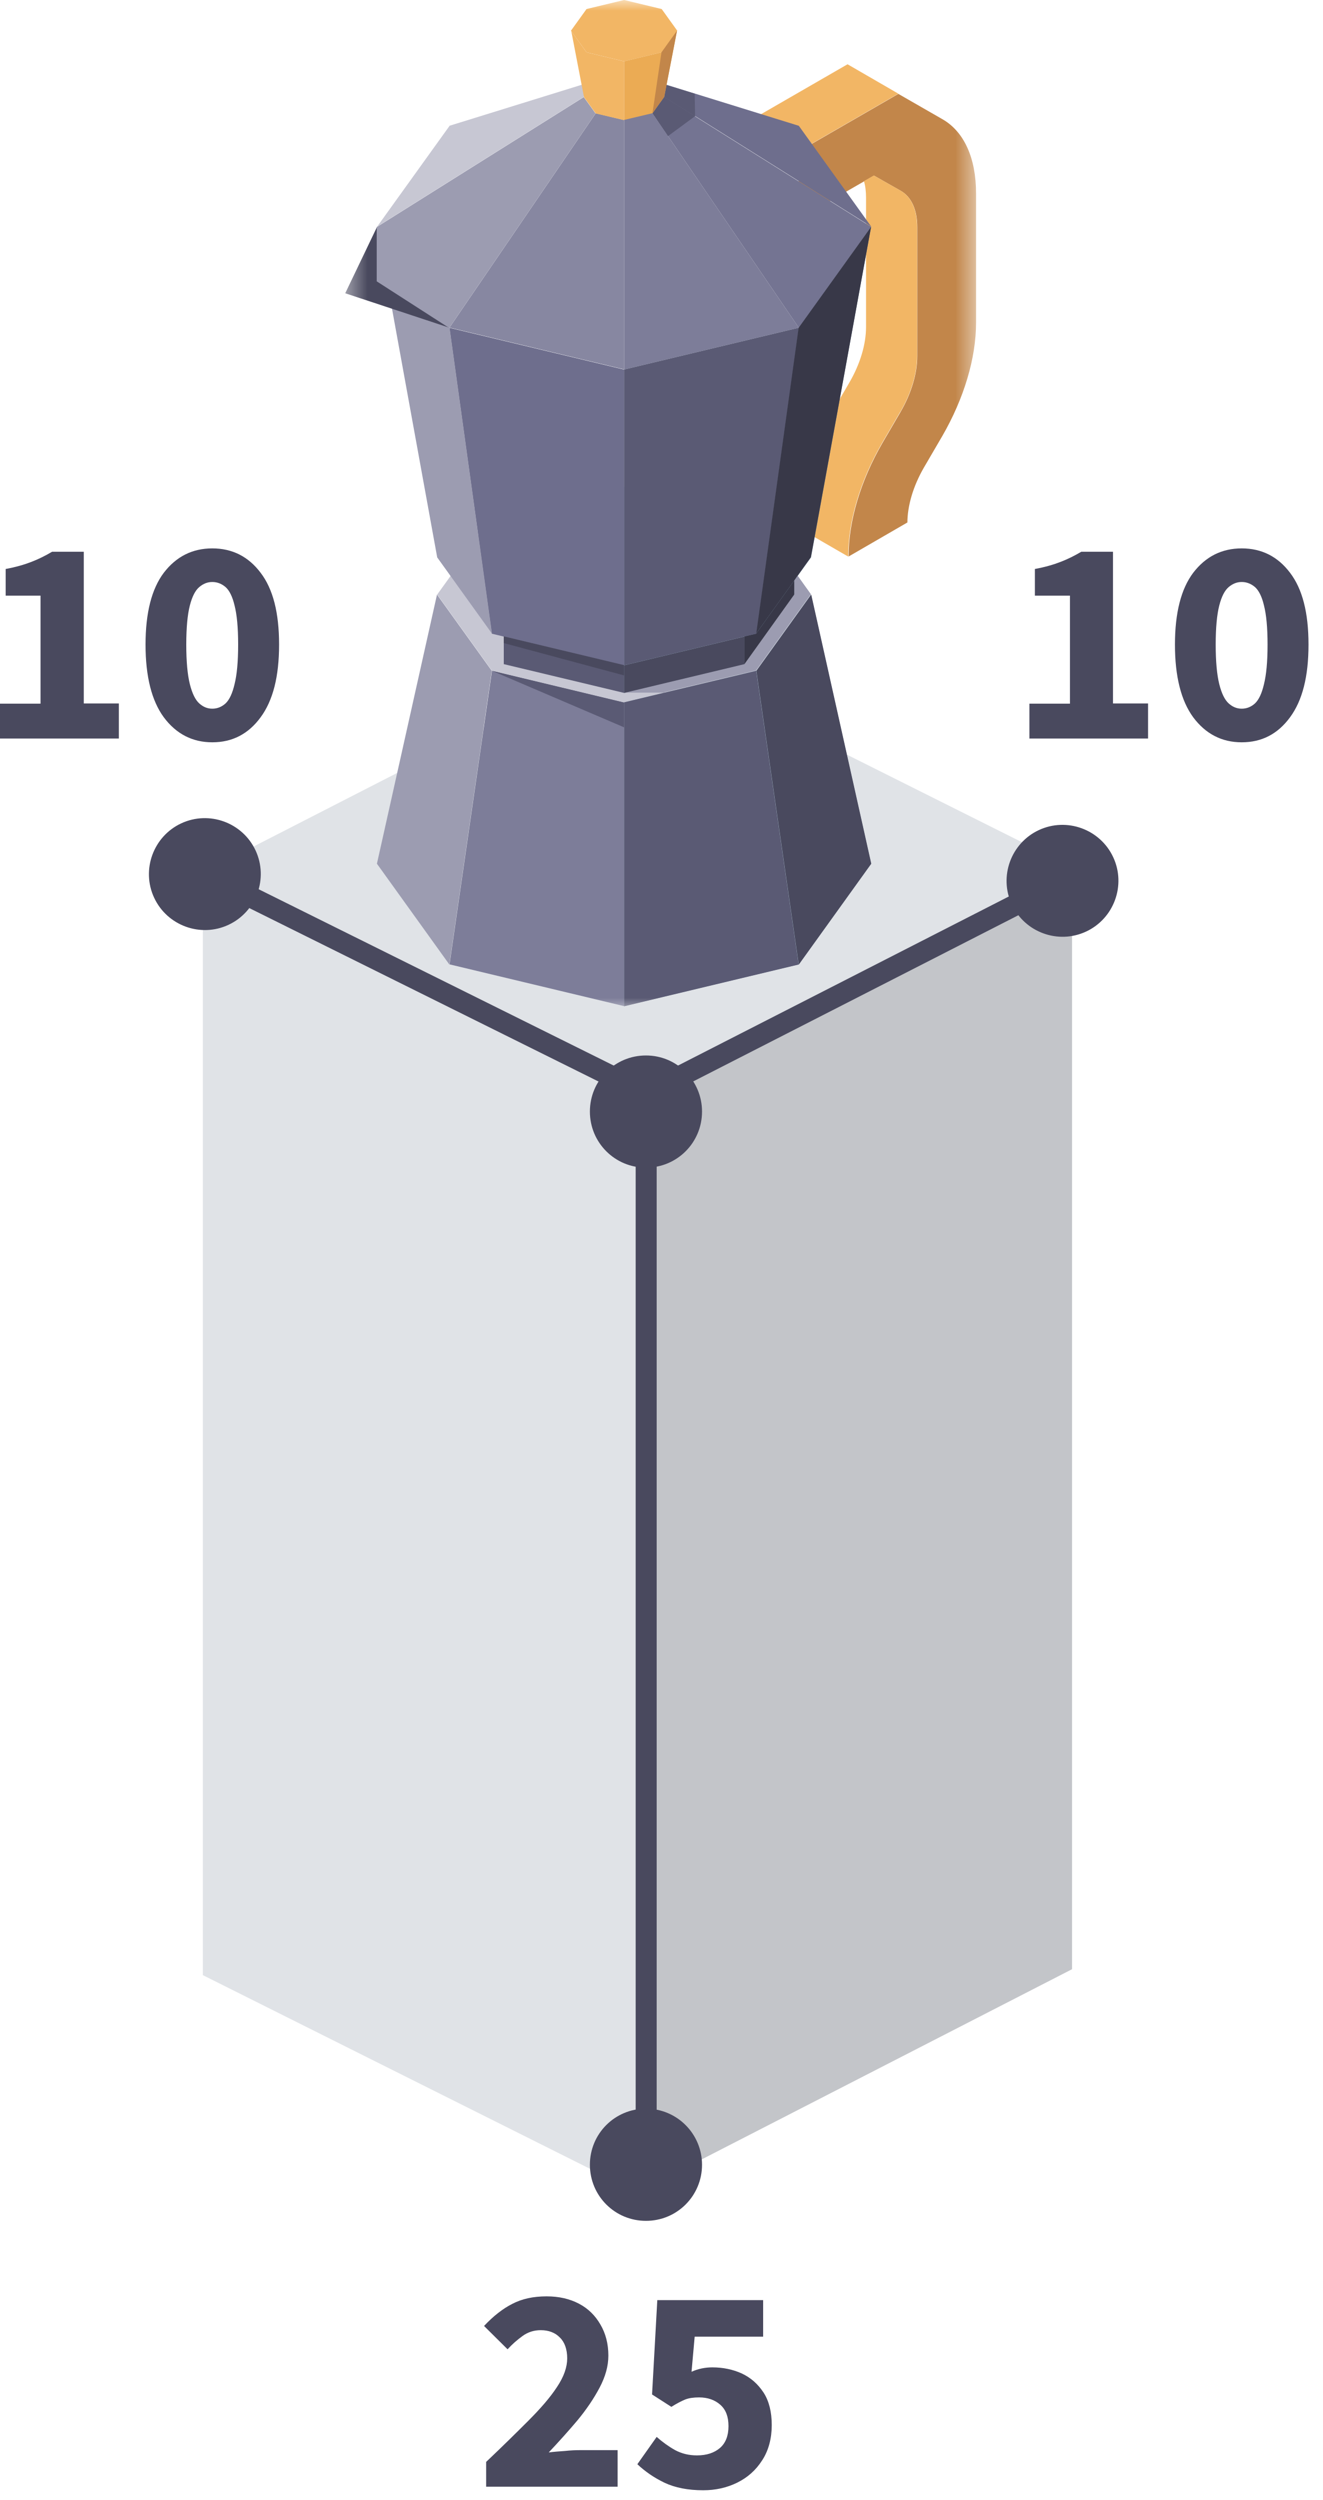 <svg width="63" height="119" viewBox="0 0 63 119" fill="none" xmlns="http://www.w3.org/2000/svg">
<g clip-path="url(#clip0_5509_29072)">
<path d="M51.05 93.73L30.36 104.35V51.94L51.05 41.34V93.73Z" fill="#C3C5C9"/>
<path d="M30.36 104.362L9.66 94.012V41.602L30.36 51.952V104.362Z" fill="#E0E3E7"/>
<path d="M51.05 41.29L30.36 51.91L9.66 41.53L30.35 30.93L51.05 41.28V41.29Z" fill="#E0E3E7"/>
<path d="M33.43 103.038C33.43 101.568 32.24 100.368 30.76 100.368C29.28 100.368 28.09 101.558 28.09 103.038C28.09 104.518 29.28 105.708 30.76 105.708C32.24 105.708 33.43 104.518 33.43 103.038ZM33.43 52.908C33.43 51.438 32.24 50.238 30.76 50.238C29.28 50.238 28.09 51.428 28.09 52.908C28.09 54.388 29.28 55.578 30.76 55.578C32.24 55.578 33.43 54.388 33.43 52.908ZM31.27 103.038V52.908H30.27V103.038H31.27Z" fill="#49495E"/>
<path d="M8.63 39.19C7.3 39.81 6.72 41.4 7.34 42.73C7.96 44.06 9.55 44.64 10.88 44.02C12.21 43.4 12.79 41.81 12.17 40.48C11.55 39.15 9.96 38.57 8.63 39.19ZM30.79 52.05L30.57 52.5L30.8 52.61L31.02 52.5L30.79 52.05ZM49.47 39.51C48.14 40.13 47.56 41.72 48.18 43.05C48.8 44.38 50.39 44.96 51.72 44.34C53.05 43.72 53.63 42.13 53.01 40.8C52.39 39.47 50.8 38.89 49.47 39.51ZM9.53 42.06L30.56 52.5L31 51.6L9.97 41.16L9.53 42.06ZM50.37 41.48L30.56 51.6L31.02 52.49L50.83 42.37L50.37 41.48Z" fill="#49495E"/>
<path d="M49.02 35.162V33.492H50.95V28.352H49.28V27.082C49.77 26.992 50.18 26.872 50.51 26.742C50.85 26.612 51.17 26.452 51.49 26.262H53V33.482H54.67V35.152H49.01L49.02 35.162ZM59.13 35.332C58.18 35.332 57.41 34.932 56.82 34.142C56.24 33.352 55.95 32.192 55.95 30.682C55.95 29.172 56.24 28.032 56.82 27.262C57.41 26.492 58.18 26.102 59.13 26.102C60.08 26.102 60.85 26.492 61.43 27.262C62.02 28.032 62.31 29.162 62.31 30.682C62.31 32.202 62.02 33.342 61.43 34.142C60.85 34.932 60.09 35.332 59.13 35.332ZM59.13 33.732C59.36 33.732 59.57 33.652 59.76 33.482C59.95 33.302 60.09 32.992 60.19 32.562C60.3 32.122 60.36 31.502 60.36 30.682C60.36 29.862 60.3 29.252 60.19 28.822C60.09 28.392 59.94 28.102 59.76 27.942C59.57 27.782 59.36 27.702 59.13 27.702C58.9 27.702 58.7 27.782 58.51 27.942C58.32 28.102 58.17 28.392 58.06 28.822C57.95 29.252 57.89 29.872 57.89 30.682C57.89 31.492 57.95 32.122 58.06 32.562C58.17 33.002 58.32 33.312 58.51 33.482C58.7 33.652 58.9 33.732 59.13 33.732Z" fill="#49495E"/>
<path d="M23.15 118.361V117.181C23.91 116.461 24.57 115.811 25.15 115.231C25.74 114.641 26.2 114.111 26.52 113.621C26.85 113.131 27.01 112.671 27.01 112.251C27.01 111.831 26.89 111.481 26.66 111.261C26.44 111.031 26.13 110.911 25.75 110.911C25.43 110.911 25.14 111.001 24.88 111.191C24.63 111.371 24.39 111.581 24.17 111.821L23.05 110.711C23.49 110.241 23.94 109.891 24.39 109.661C24.85 109.421 25.39 109.301 26.03 109.301C26.62 109.301 27.13 109.421 27.57 109.651C28.01 109.881 28.35 110.221 28.59 110.641C28.84 111.061 28.97 111.561 28.97 112.121C28.97 112.621 28.83 113.121 28.55 113.651C28.28 114.161 27.93 114.681 27.5 115.201C27.07 115.711 26.61 116.221 26.13 116.731C26.35 116.701 26.61 116.681 26.89 116.661C27.17 116.631 27.41 116.621 27.62 116.621H29.41V118.361H23.15ZM33.49 118.531C32.76 118.531 32.15 118.411 31.64 118.171C31.14 117.931 30.71 117.631 30.35 117.291L31.27 115.991C31.54 116.231 31.83 116.441 32.15 116.621C32.47 116.791 32.81 116.871 33.19 116.871C33.65 116.871 34.01 116.751 34.28 116.521C34.55 116.291 34.69 115.941 34.69 115.481C34.69 115.021 34.56 114.691 34.3 114.461C34.04 114.231 33.7 114.111 33.29 114.111C33.03 114.111 32.81 114.141 32.63 114.211C32.46 114.281 32.24 114.391 31.97 114.561L31.05 113.971L31.3 109.481H36.34V111.221H33.08L32.93 112.891C33.24 112.751 33.57 112.681 33.92 112.681C34.43 112.681 34.9 112.781 35.32 112.971C35.75 113.171 36.09 113.471 36.36 113.881C36.62 114.281 36.75 114.801 36.75 115.431C36.75 116.061 36.6 116.641 36.29 117.111C35.99 117.581 35.59 117.931 35.1 118.171C34.61 118.411 34.07 118.531 33.49 118.531Z" fill="#49495E"/>
<path d="M0 35.162V33.492H1.93V28.352H0.27V27.082C0.76 26.992 1.17 26.872 1.5 26.742C1.84 26.612 2.16 26.452 2.48 26.262H3.99V33.482H5.66V35.152H0V35.162ZM10.11 35.332C9.16 35.332 8.39 34.932 7.8 34.142C7.22 33.352 6.93 32.192 6.93 30.682C6.93 29.172 7.22 28.032 7.8 27.262C8.39 26.492 9.16 26.102 10.11 26.102C11.06 26.102 11.83 26.492 12.41 27.262C13 28.032 13.29 29.162 13.29 30.682C13.29 32.202 13 33.342 12.41 34.142C11.83 34.932 11.07 35.332 10.11 35.332ZM10.11 33.732C10.34 33.732 10.55 33.652 10.74 33.482C10.93 33.302 11.07 32.992 11.17 32.562C11.28 32.122 11.34 31.502 11.34 30.682C11.34 29.862 11.28 29.252 11.17 28.822C11.07 28.392 10.92 28.102 10.74 27.942C10.55 27.782 10.34 27.702 10.11 27.702C9.88 27.702 9.68 27.782 9.49 27.942C9.3 28.102 9.15 28.392 9.04 28.822C8.93 29.252 8.87 29.872 8.87 30.682C8.87 31.492 8.93 32.122 9.04 32.562C9.15 33.002 9.3 33.312 9.49 33.482C9.68 33.652 9.88 33.732 10.11 33.732Z" fill="#49495E"/>
<mask id="mask0_5509_29072" style="mask-type:luminance" maskUnits="userSpaceOnUse" x="16" y="0" width="31" height="49">
<path d="M46.54 0H16.43V48.02H46.54V0Z" fill="white"/>
</mask>
<g mask="url(#mask0_5509_29072)">
<path d="M43.209 24.869L40.409 26.489C40.409 24.799 40.979 22.889 42.019 21.089L42.889 19.599C43.399 18.719 43.679 17.779 43.679 16.959V10.809C43.679 9.979 43.399 9.369 42.889 9.079L41.619 8.359L38.029 10.429V7.209L42.779 4.469L44.869 5.669C45.909 6.259 46.479 7.519 46.479 9.209V15.359C46.479 17.049 45.909 18.959 44.869 20.759L43.999 22.249C43.489 23.129 43.209 24.069 43.209 24.889V24.869Z" fill="#C2864A"/>
<path d="M35.609 5.799L38.029 7.199L42.779 4.459L40.359 3.059L35.609 5.799Z" fill="#F2B665"/>
<path d="M42.88 19.592C43.39 18.712 43.67 17.772 43.67 16.952V10.802C43.67 9.972 43.39 9.362 42.88 9.072L41.61 8.352L41.14 8.622C41.21 8.852 41.24 9.122 41.24 9.412V15.562C41.24 16.392 40.96 17.322 40.45 18.202L39.58 19.692C38.54 21.482 37.97 23.402 37.97 25.092L40.39 26.492C40.39 24.802 40.96 22.892 42 21.092L42.87 19.602L42.88 19.592Z" fill="#F2B665"/>
<path d="M29.719 47.902V33.432L23.429 31.922L21.409 45.902L29.729 47.892L29.719 47.902Z" fill="#7D7D99"/>
<path d="M17.949 41.111L20.809 28.301L23.419 31.931L21.399 45.911L17.949 41.111Z" fill="#9C9CB1"/>
<path d="M29.719 23.16L23.429 24.67L20.819 28.3L23.429 31.93L29.719 33.44L36.009 31.93L38.619 28.3L36.009 24.67L29.719 23.16Z" fill="#C7C7D3"/>
<path d="M29.719 47.902V33.432L36.009 31.922L38.029 45.902L29.709 47.892L29.719 47.902Z" fill="#93A9BD"/>
<path d="M41.48 41.111L38.62 28.301L36.01 31.931L38.03 45.911L41.48 41.111Z" fill="#879BAD"/>
<path d="M29.719 31.671V32.981L23.989 31.611V30.301L29.719 31.671Z" fill="#5A5A74"/>
<path d="M21.609 28.289V27.629L23.419 30.149L23.979 30.279V31.589L21.609 28.279V28.289Z" fill="#C7C7D3"/>
<path d="M29.719 31.672V17.592L21.399 15.602L23.419 30.162L29.709 31.672H29.719Z" fill="#6E6E8D"/>
<path d="M20.819 26.531L17.959 10.801L21.409 15.601L23.429 30.161L20.819 26.531Z" fill="#9C9CB1"/>
<path d="M17.95 10.799L21.399 15.599L16.439 13.959L17.959 10.789L17.95 10.799Z" fill="#49495E"/>
<path d="M29.72 31.671V32.981L35.45 31.611V30.301L29.72 31.671Z" fill="#677C8F"/>
<path d="M37.819 28.289V27.629L36.009 30.149L35.449 30.279V31.589L37.819 28.279V28.289Z" fill="#516170"/>
<path d="M29.72 31.672V17.592L38.04 15.602L36.02 30.162L29.73 31.672H29.72Z" fill="#7C91A3"/>
<path d="M38.62 26.531L41.48 10.801L38.03 15.601L36.01 30.161L38.62 26.531Z" fill="#677C8F"/>
<path d="M21.399 15.601L28.369 5.391L29.719 5.711V17.581L21.399 15.591V15.601Z" fill="#8787A1"/>
<path d="M17.95 10.801L27.799 4.621L28.36 5.401L21.39 15.611L17.939 13.391V10.811L17.95 10.801Z" fill="#9C9CB1"/>
<path d="M21.399 5.988L28.369 3.828L27.809 4.608L17.959 10.788L21.409 5.988H21.399Z" fill="#C7C7D3"/>
<path d="M31.069 3.828L38.039 5.988L41.489 10.788L31.639 4.608L31.079 3.828H31.069Z" fill="#6E6E8D"/>
<path d="M31.069 5.391L38.039 15.601L41.489 10.801L31.639 4.621L31.079 5.401L31.069 5.391Z" fill="#747492"/>
<path d="M29.72 5.721V17.591L38.04 15.601L31.07 5.391L29.72 5.711V5.721Z" fill="#7D7D99"/>
<path d="M27.93 0.43L29.72 0L31.509 0.43L32.249 1.46L31.509 2.49L29.72 2.92L27.93 2.49L27.189 1.46L27.93 0.43Z" fill="#F2B665"/>
<path d="M29.719 2.921V5.721L31.069 5.401L31.629 4.621L32.239 1.461L31.499 2.491L29.709 2.921H29.719Z" fill="#EBAB54"/>
<path d="M27.189 1.461L27.93 2.491L29.72 2.921V5.721L28.369 5.401L27.809 4.621L27.2 1.461H27.189Z" fill="#F2B665"/>
<path d="M31.64 32.968H29.72L35.45 31.598L37.82 28.288V27.628L37.98 27.398L38.61 28.278L36 31.908L31.63 32.948L31.64 32.968Z" fill="#9C9CB1"/>
<path d="M29.719 32.149L23.989 30.609V30.289L29.719 31.659V32.139V32.149Z" fill="#49495E"/>
<path d="M29.72 32.981V31.671L35.45 30.301V31.611L29.72 32.981Z" fill="#49495E"/>
<path d="M35.449 31.601V30.291L36.009 30.161L37.819 27.641V28.301L35.449 31.611V31.601Z" fill="#383848"/>
<path d="M29.72 31.672V17.592L38.04 15.602L36.02 30.162L35.46 30.292L29.73 31.662L29.72 31.672Z" fill="#5A5A74"/>
<path d="M36.01 30.161L38.03 15.601L41.48 10.801L41.25 12.061L39.98 19.031L38.79 25.551L38.61 26.521L37.98 27.401L37.82 27.631L36.01 30.151V30.161Z" fill="#383848"/>
<path d="M29.72 34.62L23.43 31.93L29.72 33.44V34.62Z" fill="#5A5A74"/>
<path d="M29.719 47.9V33.43L31.639 32.97L36.009 31.93L38.029 45.91L29.709 47.9H29.719Z" fill="#5A5A74"/>
<path d="M38.039 45.911L36.02 31.931L38.63 28.301L41.489 41.111L38.039 45.911Z" fill="#49495E"/>
<path d="M33.1 5.541L31.63 4.621L31.74 4.051L32.07 4.151L33.08 4.461L33.1 5.541Z" fill="#5A5A74"/>
<path d="M31.809 6.479L31.069 5.389L31.629 4.609L33.099 5.529L31.809 6.479Z" fill="#5A5A74"/>
<path d="M31.809 6.481L29.709 5.711L31.059 5.391L31.799 6.481H31.809Z" fill="#7D7D99"/>
<path d="M31.069 5.391L31.499 2.491L32.239 1.461L31.739 4.041L31.629 4.611L31.069 5.391Z" fill="#C2864A"/>
</g>
</g>
<defs>
<clipPath id="clip0_5509_29072">
<rect width="62.31" height="118.53" fill="white"/>
</clipPath>
</defs>
</svg>
